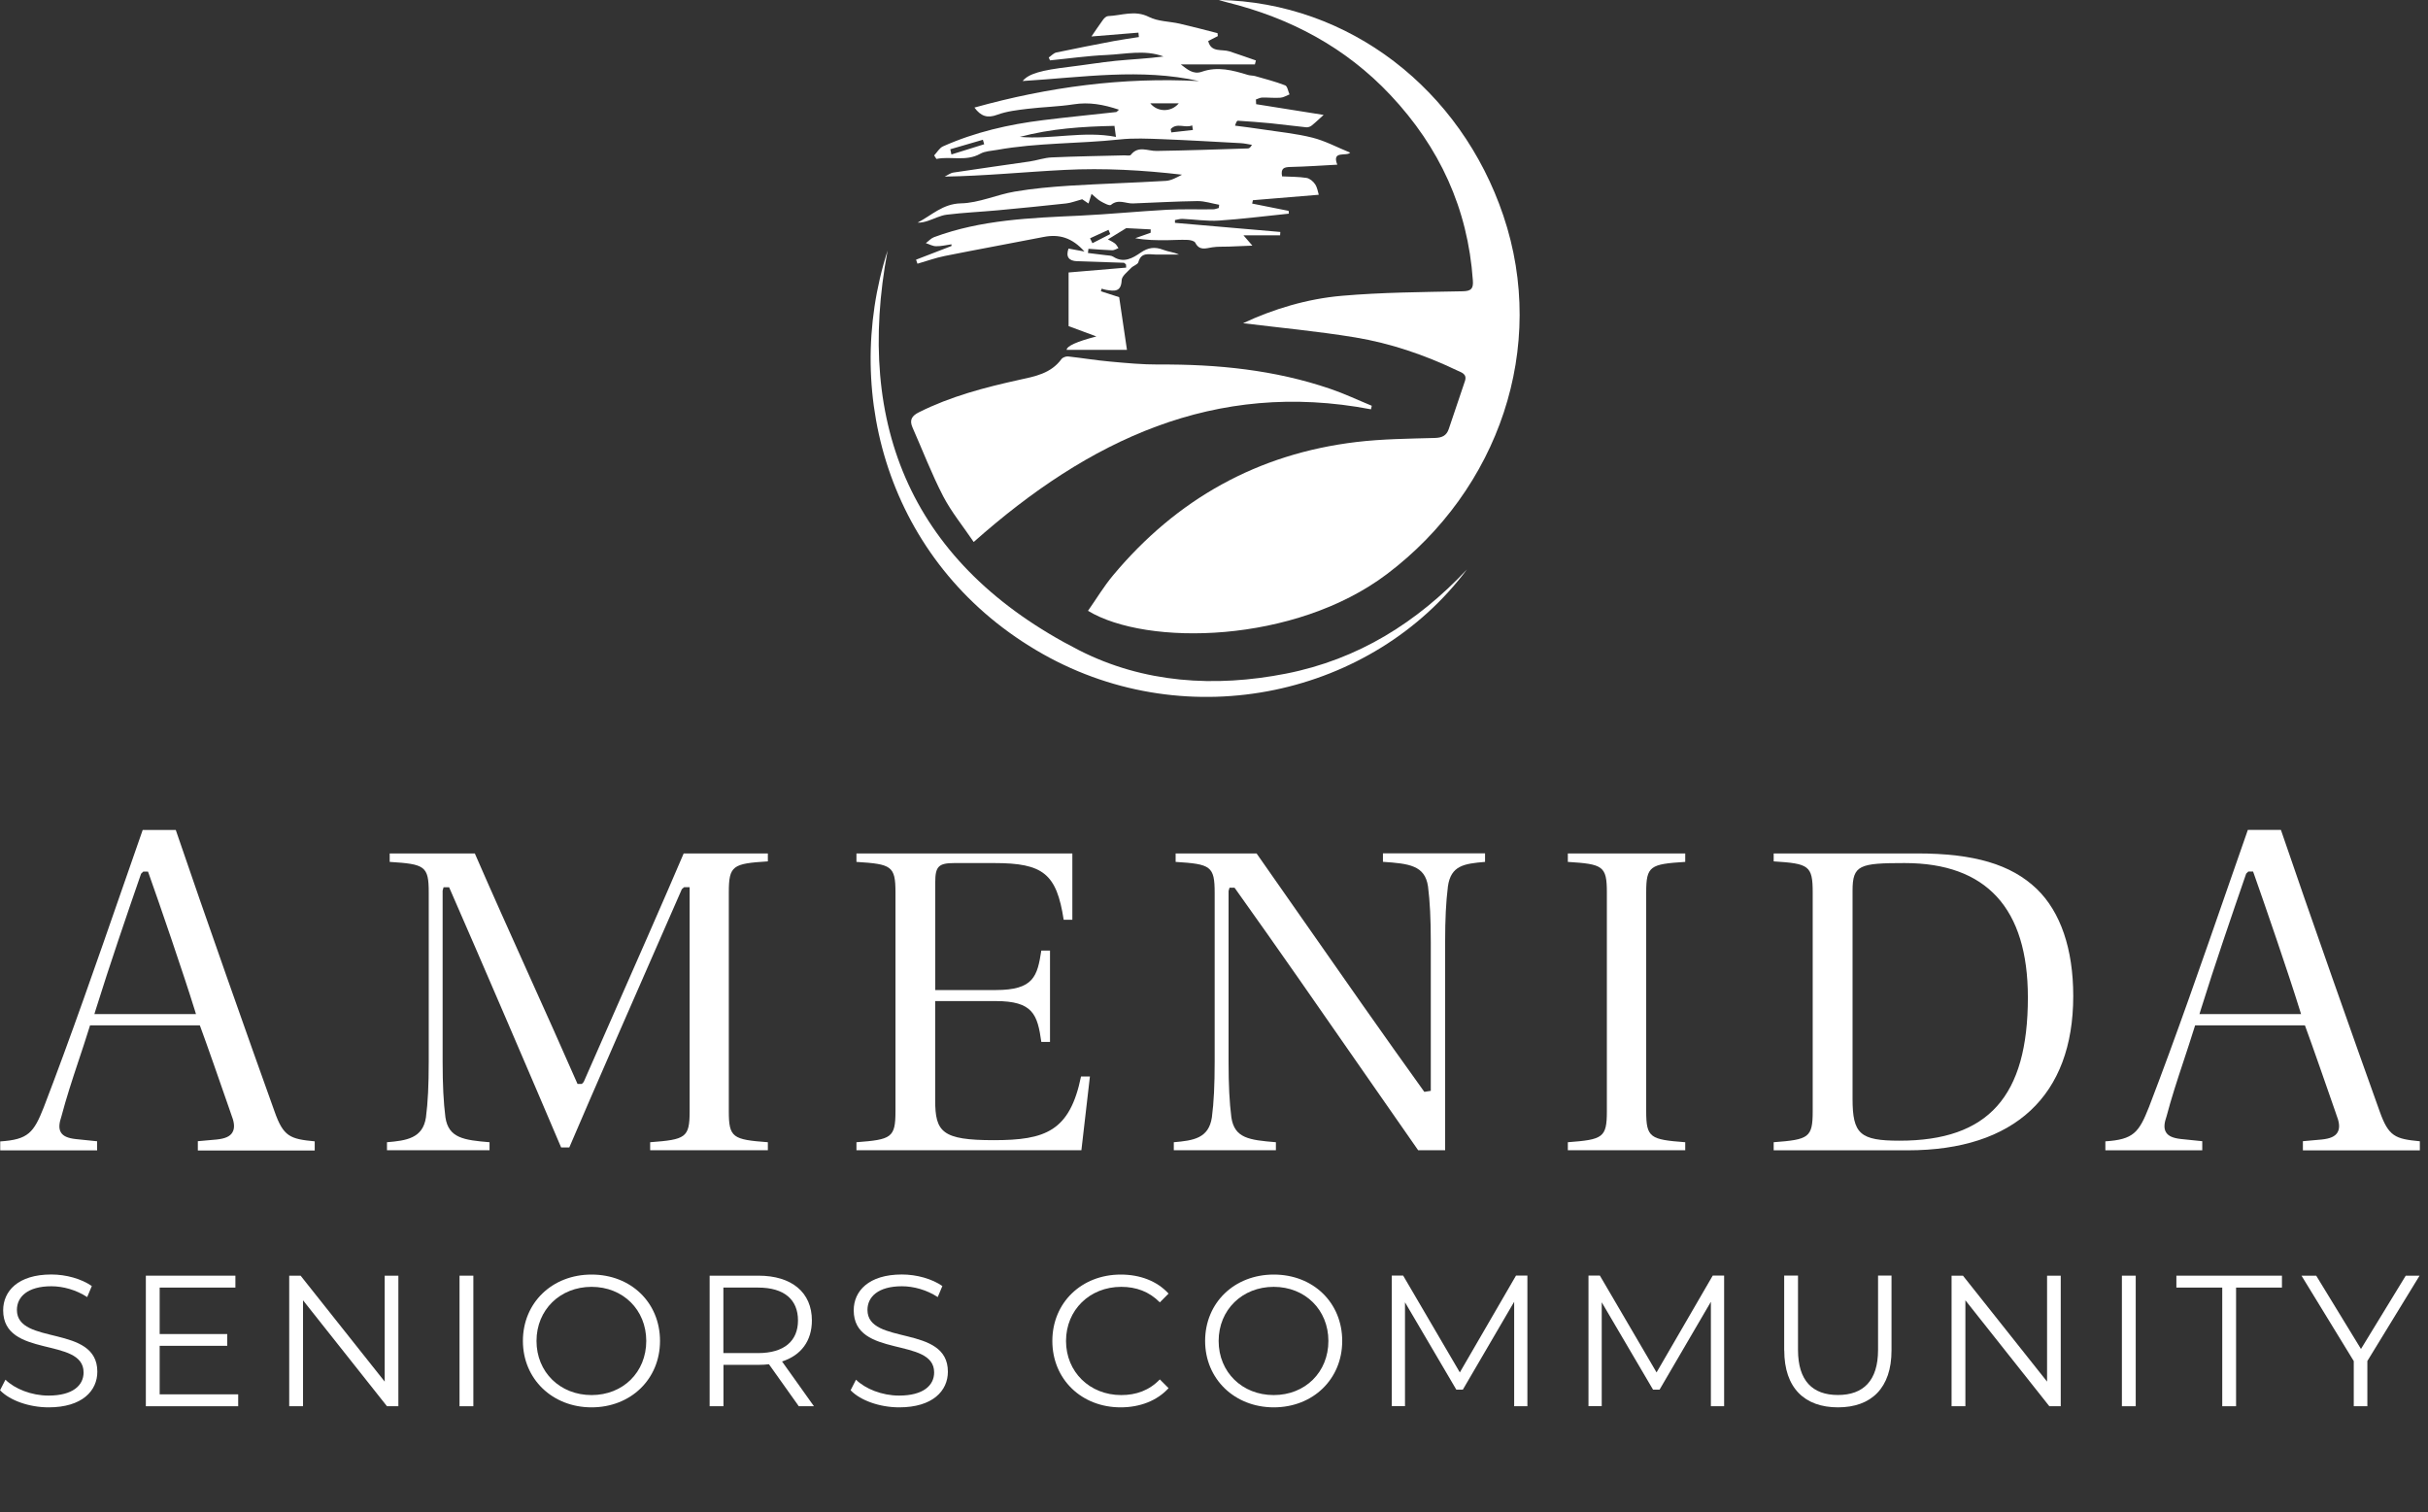 <svg width="228" height="142" viewBox="0 0 228 142" fill="none" xmlns="http://www.w3.org/2000/svg">
<rect x="0" y="0" width="228" height="142" fill="#333333" stroke="none"/>
<g clip-path="url(#clip0_2_362)">
<path d="M0 130.575L0.511 129.574C1.388 130.43 2.948 131.065 4.556 131.065C6.848 131.065 7.849 130.099 7.849 128.89C7.849 125.528 0.297 127.592 0.297 123.056C0.297 121.254 1.698 119.693 4.818 119.693C6.199 119.693 7.642 120.094 8.622 120.777L8.187 121.813C7.138 121.129 5.909 120.798 4.825 120.798C2.582 120.798 1.588 121.799 1.588 123.021C1.588 126.384 9.14 124.354 9.14 128.821C9.14 130.623 7.704 132.17 4.57 132.17C2.734 132.17 0.925 131.521 0.014 130.575H0Z" fill="white"/>
<path d="M22.367 130.948V132.066H13.696V119.804H22.105V120.922H14.994V125.286H21.338V126.391H14.994V130.948H22.367Z" fill="white"/>
<path d="M37.409 119.804V132.066H36.339L28.456 122.117V132.066H27.158V119.804H28.228L36.125 129.753V119.804H37.402H37.409Z" fill="white"/>
<path d="M43.152 119.804H44.45V132.066H43.152V119.804Z" fill="white"/>
<path d="M49.103 125.935C49.103 122.358 51.837 119.7 55.551 119.7C59.265 119.7 61.978 122.345 61.978 125.935C61.978 129.525 59.23 132.17 55.551 132.17C51.871 132.17 49.103 129.505 49.103 125.935ZM60.687 125.935C60.687 123.007 58.498 120.853 55.551 120.853C52.603 120.853 50.38 123.007 50.38 125.935C50.38 128.863 52.589 131.017 55.551 131.017C58.512 131.017 60.687 128.863 60.687 125.935Z" fill="white"/>
<path d="M75.011 132.066L72.209 128.124C71.891 128.158 71.58 128.179 71.228 128.179H67.936V132.066H66.638V119.804H71.228C74.349 119.804 76.24 121.378 76.24 124.009C76.24 125.935 75.225 127.288 73.437 127.861L76.433 132.066H75.011ZM74.935 124.009C74.935 122.048 73.638 120.922 71.187 120.922H67.929V127.074H71.187C73.638 127.074 74.935 125.935 74.935 124.009Z" fill="white"/>
<path d="M79.871 130.575L80.382 129.574C81.259 130.43 82.819 131.065 84.427 131.065C86.719 131.065 87.72 130.099 87.72 128.89C87.72 125.528 80.168 127.592 80.168 123.056C80.168 121.254 81.569 119.693 84.69 119.693C86.07 119.693 87.513 120.094 88.493 120.777L88.058 121.813C87.009 121.129 85.78 120.798 84.697 120.798C82.453 120.798 81.459 121.799 81.459 123.021C81.459 126.384 89.011 124.354 89.011 128.821C89.011 130.623 87.575 132.17 84.441 132.17C82.605 132.17 80.796 131.521 79.885 130.575H79.871Z" fill="white"/>
<path d="M98.82 125.935C98.82 122.345 101.554 119.7 105.247 119.7C107.035 119.7 108.644 120.294 109.734 121.488L108.913 122.31C107.912 121.295 106.69 120.853 105.289 120.853C102.327 120.853 100.104 123.028 100.104 125.935C100.104 128.842 102.327 131.017 105.289 131.017C106.69 131.017 107.919 130.582 108.913 129.546L109.734 130.368C108.651 131.555 107.035 132.17 105.233 132.17C101.554 132.17 98.82 129.525 98.82 125.935Z" fill="white"/>
<path d="M113.166 125.935C113.166 122.358 115.899 119.7 119.613 119.7C123.327 119.7 126.04 122.345 126.04 125.935C126.04 129.525 123.293 132.17 119.613 132.17C115.934 132.17 113.166 129.505 113.166 125.935ZM124.742 125.935C124.742 123.007 122.554 120.853 119.606 120.853C116.659 120.853 114.436 123.007 114.436 125.935C114.436 128.863 116.645 131.017 119.606 131.017C122.568 131.017 124.742 128.863 124.742 125.935Z" fill="white"/>
<path d="M143.429 119.804V132.066H142.187V122.255L137.368 130.506H136.754L131.935 122.303V132.06H130.693V119.797H131.763L137.085 128.89L142.359 119.797H143.429V119.804Z" fill="white"/>
<path d="M161.903 119.804V132.066H160.66V122.255L155.841 130.506H155.227L150.409 122.303V132.06H149.166V119.797H150.236L155.558 128.89L160.833 119.797H161.903V119.804Z" fill="white"/>
<path d="M167.543 126.826V119.797H168.841V126.771C168.841 129.677 170.208 131.01 172.589 131.01C174.971 131.01 176.358 129.677 176.358 126.771V119.797H177.622V126.826C177.622 130.347 175.73 132.17 172.596 132.17C169.462 132.17 167.55 130.347 167.55 126.826H167.543Z" fill="white"/>
<path d="M193.513 119.804V132.066H192.443L184.559 122.117V132.066H183.261V119.804H184.331L192.229 129.753V119.804H193.506H193.513Z" fill="white"/>
<path d="M199.256 119.804H200.554V132.066H199.256V119.804Z" fill="white"/>
<path d="M208.679 120.922H204.372V119.804H214.285V120.922H209.977V132.066H208.679V120.922Z" fill="white"/>
<path d="M222.306 127.827V132.066H221.029V127.827L216.121 119.804H217.502L221.706 126.688L225.91 119.804H227.208L222.3 127.827H222.306Z" fill="white"/>
<path d="M116.734 30.353C119.565 29.027 122.733 28.061 126.026 27.778C129.782 27.453 133.558 27.432 137.327 27.356C138.162 27.343 138.369 27.108 138.307 26.321C137.838 19.582 135.173 13.823 130.569 8.928C126.351 4.44 121.146 1.685 115.209 0.214C114.953 0.152 114.698 0.069 114.436 -0.007C126.737 0.228 137.182 8.424 141.172 20.252C145.342 32.604 140.751 45.971 130.244 53.912C121.58 60.458 107.684 60.706 102.168 57.364C102.955 56.246 103.66 55.058 104.536 54.016C110.508 46.869 118.108 42.616 127.372 41.511C129.809 41.221 132.281 41.2 134.731 41.131C135.408 41.111 135.829 40.924 136.043 40.296C136.554 38.797 137.058 37.292 137.562 35.794C137.789 35.117 137.244 34.986 136.837 34.793C133.779 33.329 130.582 32.238 127.248 31.686C123.714 31.106 120.131 30.774 116.721 30.353" fill="white"/>
<path d="M100.381 23.352C100.802 23.428 101.202 23.504 101.837 23.621C100.657 22.302 99.449 21.971 97.999 22.254C94.906 22.861 91.8 23.421 88.707 24.042C87.844 24.215 87.002 24.526 86.153 24.767C86.112 24.643 86.063 24.512 86.022 24.387C87.133 23.959 88.238 23.531 89.349 23.103C89.349 23.055 89.349 23 89.349 22.944C88.866 23.013 88.39 23.131 87.907 23.124C87.582 23.124 87.265 22.937 86.94 22.834C87.195 22.647 87.416 22.385 87.706 22.275C92.131 20.631 96.77 20.465 101.409 20.252C104.143 20.12 106.87 19.851 109.604 19.699C111.039 19.623 112.482 19.678 113.918 19.658C114.098 19.658 114.27 19.575 114.45 19.533C114.463 19.43 114.477 19.333 114.484 19.23C113.808 19.112 113.124 18.878 112.448 18.884C110.432 18.912 108.416 19.029 106.4 19.105C105.71 19.133 105.02 18.657 104.323 19.243C104.184 19.354 103.667 19.078 103.363 18.905C103.08 18.746 102.852 18.505 102.5 18.208C102.383 18.574 102.314 18.802 102.217 19.112C101.941 18.926 101.679 18.746 101.623 18.712C101.009 18.878 100.574 19.057 100.118 19.105C97.965 19.34 95.811 19.554 93.65 19.754C92.069 19.899 90.475 19.968 88.901 20.162C88.293 20.238 87.713 20.555 87.113 20.749C86.816 20.845 86.505 20.921 86.167 20.907C87.486 20.231 88.514 19.14 90.233 19.098C91.924 19.064 93.581 18.284 95.286 17.994C96.978 17.704 98.696 17.552 100.402 17.441C103.425 17.255 106.456 17.165 109.479 16.986C109.99 16.958 110.487 16.668 110.998 16.406C107.339 15.977 103.66 15.77 99.98 15.957C96.246 16.143 92.525 16.523 88.714 16.585C88.984 16.454 89.246 16.247 89.529 16.205C91.917 15.839 94.313 15.515 96.701 15.163C97.392 15.059 98.075 14.811 98.765 14.783C101.044 14.679 103.322 14.652 105.6 14.59C105.8 14.59 106.104 14.652 106.186 14.548C106.891 13.644 107.767 14.189 108.603 14.175C111.461 14.134 114.319 14.03 117.176 13.941C117.301 13.941 117.418 13.865 117.563 13.602C117.211 13.547 116.866 13.464 116.514 13.444C114.063 13.312 111.606 13.167 109.155 13.071C107.816 13.022 106.463 12.953 105.137 13.098C101.306 13.506 97.426 13.395 93.616 14.079C93.084 14.175 92.497 14.189 92.055 14.438C90.709 15.197 89.294 14.645 87.934 14.928C87.865 14.818 87.796 14.707 87.72 14.597C87.996 14.306 88.217 13.899 88.549 13.747C91.552 12.408 94.713 11.683 97.965 11.282C100.243 10.999 102.535 10.778 104.813 10.523C104.861 10.523 104.909 10.447 105.075 10.302C103.618 9.812 102.272 9.57 100.816 9.798C99.387 10.019 97.937 10.046 96.501 10.219C95.535 10.336 94.541 10.447 93.643 10.778C92.718 11.123 92.111 10.923 91.503 10.102C98.441 8.168 105.434 7.236 112.6 7.616C107.132 6.387 101.658 7.264 96.032 7.609C96.598 6.912 97.806 6.594 100.381 6.283C101.851 6.104 103.315 5.862 104.785 5.71C106.269 5.565 107.767 5.503 109.258 5.303C107.484 4.64 105.676 5.089 103.895 5.165C102.127 5.241 100.367 5.496 98.6 5.669C98.558 5.579 98.524 5.489 98.482 5.399C98.717 5.241 98.938 4.985 99.193 4.93C100.995 4.55 102.804 4.198 104.612 3.853C105.386 3.708 106.166 3.604 106.946 3.48C106.932 3.342 106.918 3.204 106.904 3.066C105.42 3.183 103.929 3.307 102.493 3.425C102.838 2.921 103.197 2.375 103.584 1.85C103.694 1.699 103.888 1.519 104.046 1.512C105.324 1.464 106.559 0.918 107.885 1.588C108.741 2.023 109.811 2.002 110.777 2.223C111.971 2.499 113.152 2.81 114.332 3.114C114.339 3.204 114.353 3.3 114.36 3.39C114.056 3.542 113.759 3.694 113.456 3.853C113.718 4.964 114.733 4.592 115.458 4.826C116.286 5.096 117.107 5.393 117.936 5.676C117.908 5.8 117.874 5.924 117.839 6.049H110.881C111.474 6.49 112.027 7.029 112.855 6.739C114.346 6.214 115.761 6.601 117.183 7.036C117.404 7.105 117.646 7.084 117.867 7.146C118.813 7.416 119.772 7.664 120.683 8.016C120.897 8.099 120.959 8.576 121.091 8.866C120.808 8.976 120.531 9.156 120.242 9.176C119.669 9.218 119.096 9.149 118.523 9.163C118.329 9.163 118.136 9.28 117.936 9.342C117.936 9.487 117.95 9.632 117.957 9.784C120.103 10.122 122.25 10.467 124.294 10.792C123.969 11.082 123.583 11.462 123.169 11.793C123.037 11.904 122.816 11.973 122.644 11.952C121.539 11.842 120.442 11.69 119.337 11.579C118.309 11.476 117.273 11.407 116.238 11.338C116.169 11.338 116.086 11.441 115.975 11.8C116.817 11.911 117.667 12.014 118.516 12.145C120.097 12.387 121.698 12.539 123.238 12.926C124.446 13.229 125.578 13.844 126.786 14.334C126.461 14.721 125.025 14.086 125.578 15.466C124.142 15.543 122.658 15.646 121.167 15.681C120.58 15.694 120.248 15.798 120.393 16.564C121.167 16.606 121.94 16.592 122.692 16.709C122.989 16.758 123.327 17.041 123.5 17.31C123.707 17.628 123.762 18.042 123.838 18.291C121.885 18.449 119.772 18.629 117.653 18.802C117.632 18.905 117.604 19.016 117.584 19.119C118.723 19.347 119.869 19.575 121.008 19.803C121.008 19.892 121.022 19.975 121.029 20.065C118.847 20.286 116.666 20.569 114.477 20.714C113.338 20.79 112.185 20.604 111.039 20.555C110.805 20.548 110.57 20.624 110.335 20.666C110.335 20.756 110.335 20.838 110.335 20.928C113.635 21.211 116.935 21.501 120.228 21.784C120.228 21.888 120.214 21.998 120.207 22.102H116.769C117.101 22.482 117.252 22.661 117.604 23.069C116.735 23.103 116.072 23.138 115.402 23.158C114.878 23.179 114.339 23.145 113.828 23.227C113.214 23.324 112.634 23.566 112.241 22.792C112.151 22.62 111.764 22.537 111.509 22.53C110.867 22.502 110.232 22.551 109.59 22.558C108.603 22.565 107.609 22.558 106.601 22.371C107.084 22.199 107.567 22.026 108.05 21.86C108.05 21.757 108.057 21.653 108.057 21.543C107.208 21.501 106.352 21.46 105.758 21.425C105.103 21.826 104.626 22.123 104.04 22.482C104.247 22.599 104.495 22.71 104.702 22.868C104.84 22.979 104.923 23.151 105.027 23.303C104.833 23.372 104.633 23.511 104.44 23.504C103.694 23.483 102.956 23.414 102.21 23.366C102.196 23.497 102.176 23.628 102.162 23.759C102.721 23.828 103.28 23.89 103.846 23.966C104.074 24.001 104.35 23.987 104.53 24.104C105.51 24.747 106.366 24.242 107.105 23.732C107.823 23.234 108.451 23.158 109.238 23.462C109.7 23.642 110.218 23.676 110.708 23.904C109.969 23.904 109.238 23.918 108.499 23.904C107.85 23.89 107.16 23.676 106.897 24.622C106.835 24.85 106.407 24.954 106.207 25.175C105.876 25.534 105.344 25.92 105.33 26.314C105.282 27.446 104.626 27.343 103.888 27.225C103.743 27.204 103.598 27.149 103.453 27.108C103.425 27.191 103.404 27.274 103.377 27.356C103.936 27.536 104.502 27.722 105.096 27.909C105.33 29.497 105.579 31.161 105.827 32.859H100.16C100.174 32.501 101.106 32.079 102.956 31.596C101.969 31.23 101.202 30.947 100.346 30.629V25.589C102.155 25.437 103.957 25.285 105.752 25.133C105.752 25.037 105.745 24.94 105.738 24.843C105.662 24.781 105.593 24.677 105.524 24.677C104.067 24.622 102.604 24.588 101.147 24.532C100.353 24.505 100.07 24.104 100.339 23.345M104.661 11.821C101.644 11.883 98.683 12.076 95.763 12.857C98.772 13.112 101.768 12.27 104.792 12.857C104.751 12.539 104.709 12.228 104.654 11.828M89.239 14.023C89.273 14.182 89.308 14.348 89.342 14.507C90.371 14.182 91.393 13.865 92.421 13.547C92.38 13.409 92.338 13.271 92.297 13.126C91.275 13.423 90.254 13.72 89.239 14.017M108.016 9.701C108.692 10.55 109.997 10.55 110.694 9.701H108.016ZM112.02 12.214C111.999 12.069 111.971 11.924 111.951 11.773C111.309 12.069 110.515 11.482 109.935 12.125C109.956 12.228 109.976 12.332 109.99 12.435C110.667 12.359 111.343 12.284 112.02 12.207M104.254 21.978C104.205 21.846 104.15 21.715 104.095 21.584C103.515 21.846 102.935 22.109 102.362 22.378C102.438 22.53 102.507 22.689 102.583 22.841C103.142 22.558 103.694 22.268 104.254 21.985" fill="white"/>
<path d="M128.732 38.438C114.063 35.649 102.196 41.345 91.434 50.901C90.412 49.389 89.335 48.077 88.569 46.607C87.485 44.515 86.643 42.305 85.691 40.151C85.373 39.433 85.635 39.046 86.298 38.715C89.273 37.223 92.463 36.388 95.693 35.676C97.178 35.352 98.683 35.083 99.677 33.722C99.787 33.571 100.091 33.46 100.284 33.474C101.609 33.619 102.921 33.84 104.247 33.957C105.758 34.095 107.284 34.24 108.796 34.233C114.284 34.199 119.696 34.731 124.922 36.519C126.247 36.968 127.517 37.575 128.815 38.107L128.746 38.425L128.732 38.438Z" fill="white"/>
<path d="M137.755 53.477C128.905 65.305 111.674 69.178 97.93 61.424C83.695 53.387 78.925 37.313 83.35 23.531C80.257 39.992 85.649 53.07 101.326 61.065C107.381 64.152 114.063 64.58 120.773 63.261C127.531 61.928 133.068 58.462 137.755 53.477Z" fill="white"/>
<path d="M18.577 108.024V107.175L20.351 107.016C21.138 106.933 21.594 106.733 21.822 106.353C22.118 105.87 21.932 105.228 21.732 104.717L21.532 104.137C20.731 101.824 19.35 97.867 18.839 96.493L18.763 96.293H8.457L8.388 96.514C8.043 97.626 7.697 98.661 7.366 99.656C6.772 101.444 6.22 103.129 5.765 104.855C5.592 105.38 5.461 105.946 5.73 106.367C5.951 106.705 6.372 106.892 7.111 106.975L9.12 107.182V108.038H0.021V107.196C2.651 107.023 3.169 106.381 4.115 103.978C6.621 97.46 9.12 90.258 11.536 83.298L13.399 77.947H16.506C19.102 85.584 23.623 98.385 25.784 104.392C26.612 106.74 27.234 106.968 29.553 107.189V108.045H18.584L18.577 108.024ZM13.248 82.055C11.888 85.984 10.328 90.534 8.988 94.829L8.864 95.237H18.404L18.28 94.836C17.279 91.591 14.946 84.79 13.973 82.062L13.897 81.855H13.455L13.241 82.062L13.248 82.055Z" fill="white"/>
<path d="M61.053 108.024V107.272C64.387 107.023 64.76 106.844 64.76 104.365V83.319H64.242L64.028 83.506L63.496 84.721C60.632 91.253 55.344 103.322 53.459 107.762H52.693C50.415 102.39 44.92 89.589 42.255 83.513L42.172 83.326H41.654L41.565 83.637V99.697C41.565 101.9 41.648 103.509 41.827 104.931C42.117 106.885 43.567 107.071 45.969 107.272V108.024H36.339V107.272C38.168 107.12 39.708 106.899 39.998 104.938C40.184 103.522 40.26 101.907 40.26 99.697V83.809C40.26 81.324 39.887 81.151 36.594 80.944V80.15H44.588C46.176 83.809 47.916 87.662 49.648 91.522C51.181 94.919 52.713 98.33 54.149 101.61L54.232 101.796H54.639L54.812 101.61L56.828 97.025C59.354 91.287 62.495 84.168 64.201 80.15H72.105V80.896C68.812 81.103 68.439 81.282 68.439 83.809V104.365C68.439 106.844 68.812 107.023 72.105 107.272V108.024H61.032H61.053Z" fill="white"/>
<path d="M80.424 108.024V107.272C83.716 107.023 84.089 106.844 84.089 104.365V83.809C84.089 81.324 83.716 81.151 80.424 80.944V80.15H100.698V86.378H99.884C99.221 82.056 97.958 81.054 93.374 81.054H89.619C88.141 81.054 87.824 81.372 87.824 82.85V92.979H93.505C97.088 92.979 97.412 91.667 97.785 89.271H98.6V97.854H97.785C97.426 95.264 96.991 94.015 93.498 94.015H87.817V103.315C87.817 106.319 88.466 107.078 93.319 107.078C98.172 107.078 100.457 106.243 101.513 101.099H102.348L101.548 108.024H80.41H80.424Z" fill="white"/>
<path d="M110.225 108.024V107.272C112.075 107.113 113.504 106.906 113.801 104.938C113.987 103.522 114.063 101.907 114.063 99.697V83.858C114.063 81.331 113.69 81.151 110.397 80.944V80.15H117.998C119.302 82.007 120.704 84.016 122.16 86.102C125.798 91.315 129.927 97.225 133.751 102.542L134.358 102.445V88.477C134.358 86.274 134.276 84.659 134.096 83.243C133.806 81.275 132.322 81.103 129.864 80.937V80.143H139.453V80.944C137.458 81.11 136.25 81.296 135.967 83.236C135.781 84.735 135.705 86.302 135.705 88.477V108.024H133.171C131.376 105.449 129.588 102.88 127.807 100.319C123.976 94.802 120.02 89.098 116.023 83.499L115.927 83.367H115.457L115.368 83.678V99.697C115.368 101.9 115.45 103.508 115.63 104.931C115.92 106.899 117.307 107.064 119.813 107.272V108.024" fill="white"/>
<path d="M147.227 108.024V107.272C150.519 107.023 150.892 106.844 150.892 104.365V83.809C150.892 81.324 150.519 81.151 147.227 80.944V80.15H158.251V80.944C154.958 81.151 154.585 81.324 154.585 83.809V104.365C154.585 106.844 154.958 107.023 158.251 107.272V108.024H147.227Z" fill="white"/>
<path d="M166.556 108.024V107.272C169.849 107.023 170.221 106.844 170.221 104.365V83.809C170.221 81.282 169.849 81.103 166.556 80.896V80.15H180.031C185.374 80.15 188.839 81.172 191.249 83.471C193.499 85.639 194.687 89.126 194.687 93.545C194.687 102.887 189.171 108.031 179.161 108.031H166.556V108.024ZM178.857 81.054C174.639 81.054 173.963 81.227 173.963 83.637V103.191C173.963 106.498 174.667 107.127 178.374 107.127C186.706 107.127 190.427 102.977 190.427 93.676C190.427 85.301 186.534 81.054 178.857 81.054Z" fill="white"/>
<path d="M216.252 108.024V107.175L218.026 107.016C218.813 106.933 219.269 106.733 219.497 106.36C219.794 105.877 219.607 105.235 219.407 104.724L219.338 104.517C218.565 102.286 217.053 97.943 216.515 96.493L216.439 96.293H206.132L206.063 96.514C205.718 97.626 205.373 98.661 205.048 99.649C204.455 101.437 203.902 103.122 203.447 104.848C203.267 105.373 203.136 105.939 203.412 106.36C203.633 106.698 204.054 106.885 204.793 106.968L206.802 107.175V108.031H197.703V107.189C200.333 107.016 200.851 106.374 201.797 103.971C204.303 97.453 206.802 90.251 209.218 83.291L211.082 77.94H214.188C216.804 85.625 221.319 98.406 223.466 104.385C224.301 106.733 224.916 106.961 227.235 107.182V108.038H216.266L216.252 108.024ZM210.923 82.055C209.563 85.998 207.996 90.555 206.664 94.829L206.539 95.237H216.08L215.955 94.836C214.947 91.563 212.614 84.776 211.648 82.055L211.572 81.848H211.13L210.916 82.055H210.923Z" fill="white"/>
</g>
<defs>
<clipPath id="clip0_2_362">
<rect width="227.221" height="132.17" fill="white"/>
</clipPath>
</defs>
</svg>
